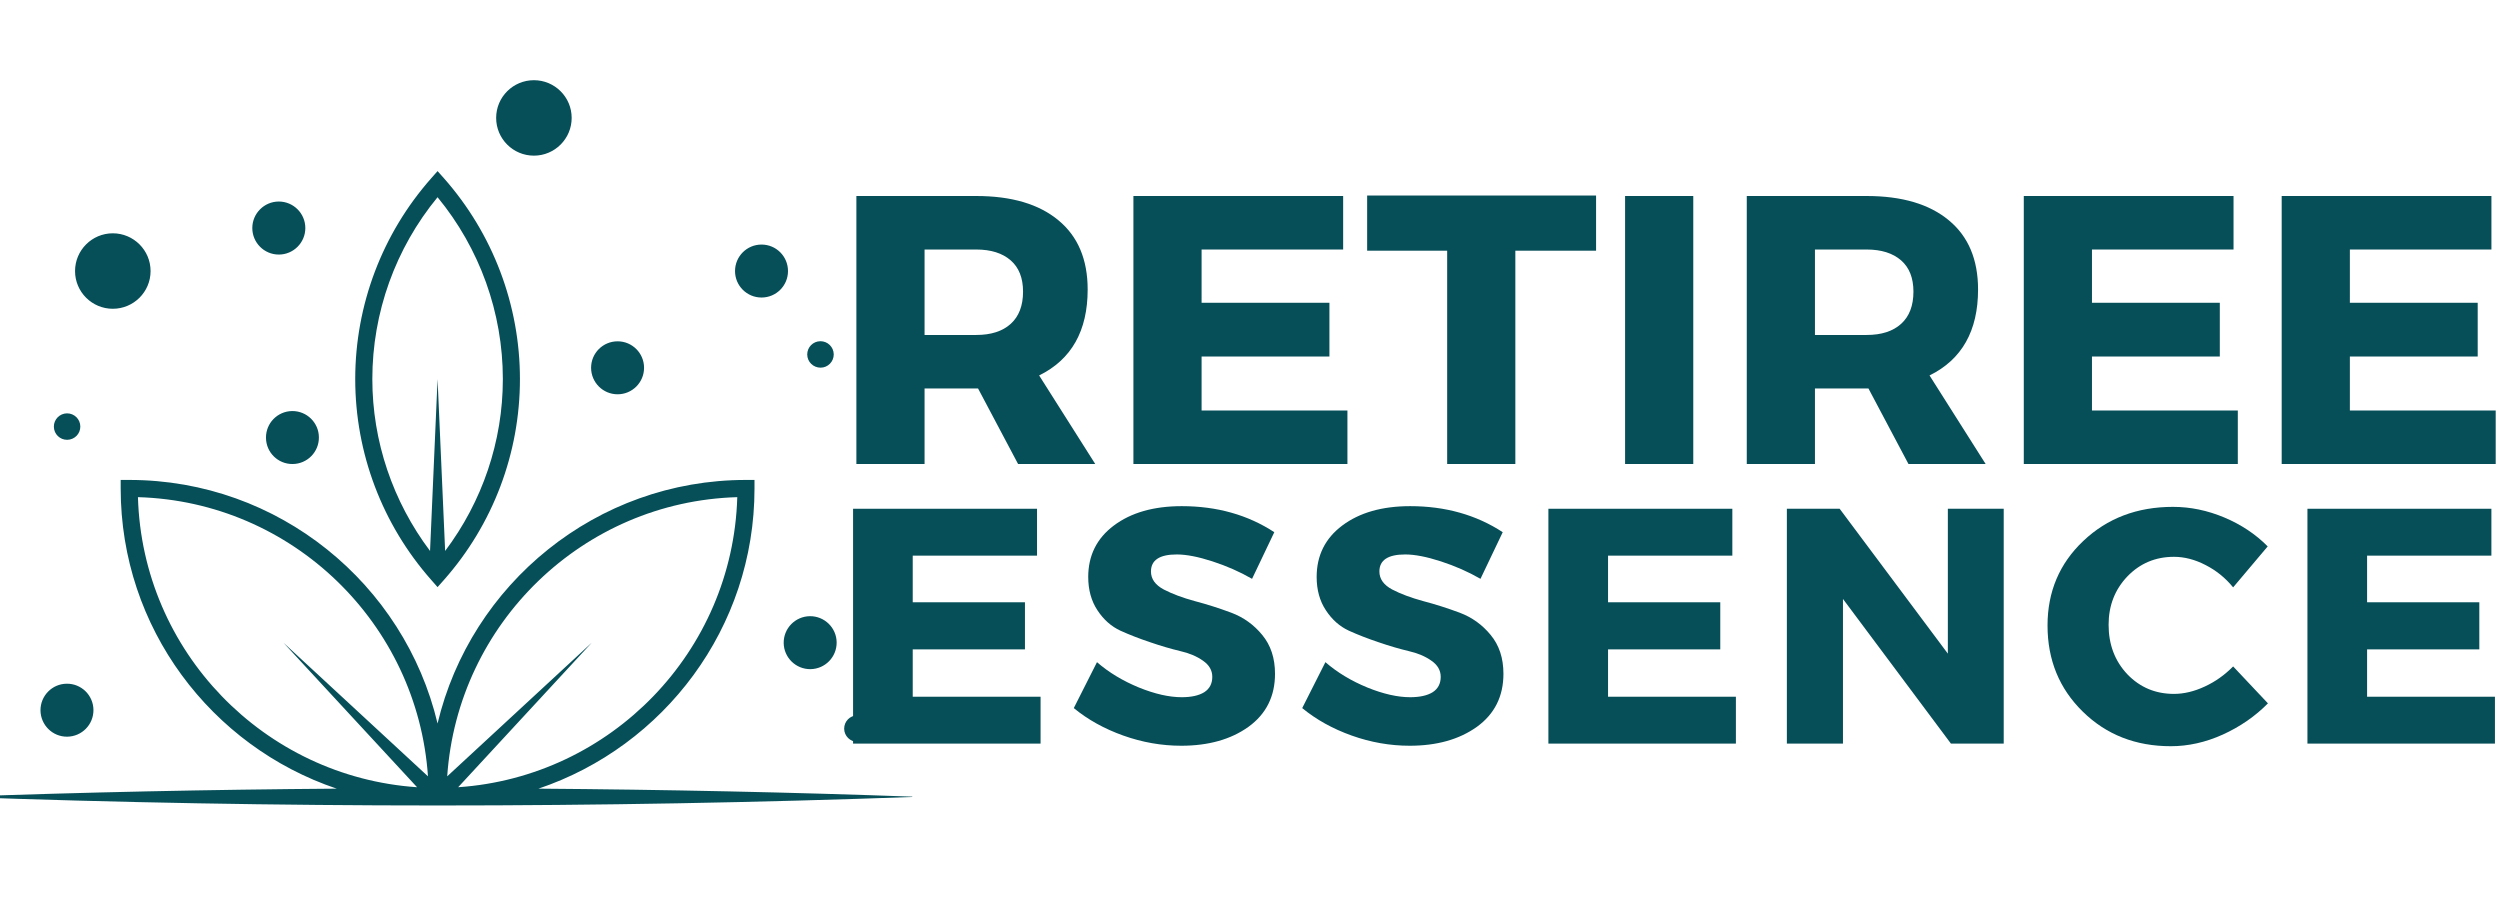 <svg xmlns="http://www.w3.org/2000/svg" xmlns:xlink="http://www.w3.org/1999/xlink" width="220" viewBox="0 0 165 60" height="80" preserveAspectRatio="xMidYMid meet"><defs><g></g><clipPath id="93556463df"><path d="M 0 5.293 L 60.211 5.293 L 60.211 53.293 L 0 53.293 Z M 0 5.293 " clip-rule="nonzero"></path></clipPath></defs><g fill="#064f59" fill-opacity="1"><g transform="translate(54.755, 30.624)"><g><path d="M 12.438 0 L 9.797 -4.984 L 6.266 -4.984 L 6.266 0 L 1.766 0 L 1.766 -17.688 L 9.672 -17.688 C 12.016 -17.688 13.828 -17.148 15.109 -16.078 C 16.391 -15.016 17.031 -13.492 17.031 -11.516 C 17.031 -8.785 15.961 -6.895 13.828 -5.844 L 17.531 0 Z M 6.266 -8.516 L 9.672 -8.516 C 10.648 -8.516 11.41 -8.758 11.953 -9.25 C 12.492 -9.738 12.766 -10.445 12.766 -11.375 C 12.766 -12.281 12.492 -12.969 11.953 -13.438 C 11.41 -13.914 10.648 -14.156 9.672 -14.156 L 6.266 -14.156 Z M 6.266 -8.516 "></path></g></g></g><g fill="#064f59" fill-opacity="1"><g transform="translate(73.039, 30.624)"><g><path d="M 15.609 -14.156 L 6.266 -14.156 L 6.266 -10.641 L 14.703 -10.641 L 14.703 -7.094 L 6.266 -7.094 L 6.266 -3.531 L 15.891 -3.531 L 15.891 0 L 1.766 0 L 1.766 -17.688 L 15.609 -17.688 Z M 15.609 -14.156 "></path></g></g></g><g fill="#064f59" fill-opacity="1"><g transform="translate(90.06, 30.624)"><g><path d="M 15.281 -14.078 L 9.953 -14.078 L 9.953 0 L 5.453 0 L 5.453 -14.078 L 0.172 -14.078 L 0.172 -17.719 L 15.281 -17.719 Z M 15.281 -14.078 "></path></g></g></g><g fill="#064f59" fill-opacity="1"><g transform="translate(105.49, 30.624)"><g><path d="M 6.266 0 L 1.766 0 L 1.766 -17.688 L 6.266 -17.688 Z M 6.266 0 "></path></g></g></g><g fill="#064f59" fill-opacity="1"><g transform="translate(113.521, 30.624)"><g><path d="M 12.438 0 L 9.797 -4.984 L 6.266 -4.984 L 6.266 0 L 1.766 0 L 1.766 -17.688 L 9.672 -17.688 C 12.016 -17.688 13.828 -17.148 15.109 -16.078 C 16.391 -15.016 17.031 -13.492 17.031 -11.516 C 17.031 -8.785 15.961 -6.895 13.828 -5.844 L 17.531 0 Z M 6.266 -8.516 L 9.672 -8.516 C 10.648 -8.516 11.41 -8.758 11.953 -9.25 C 12.492 -9.738 12.766 -10.445 12.766 -11.375 C 12.766 -12.281 12.492 -12.969 11.953 -13.438 C 11.41 -13.914 10.648 -14.156 9.672 -14.156 L 6.266 -14.156 Z M 6.266 -8.516 "></path></g></g></g><g fill="#064f59" fill-opacity="1"><g transform="translate(131.804, 30.624)"><g><path d="M 15.609 -14.156 L 6.266 -14.156 L 6.266 -10.641 L 14.703 -10.641 L 14.703 -7.094 L 6.266 -7.094 L 6.266 -3.531 L 15.891 -3.531 L 15.891 0 L 1.766 0 L 1.766 -17.688 L 15.609 -17.688 Z M 15.609 -14.156 "></path></g></g></g><g fill="#064f59" fill-opacity="1"><g transform="translate(148.825, 30.624)"><g><path d="M 15.609 -14.156 L 6.266 -14.156 L 6.266 -10.641 L 14.703 -10.641 L 14.703 -7.094 L 6.266 -7.094 L 6.266 -3.531 L 15.891 -3.531 L 15.891 0 L 1.766 0 L 1.766 -17.688 L 15.609 -17.688 Z M 15.609 -14.156 "></path></g></g></g><g clip-path="url(#93556463df)"><path fill="#064f59" d="M 28.879 38.75 L 29.305 38.27 C 32.539 34.609 34.316 29.906 34.316 25.02 C 34.316 20.137 32.535 15.43 29.305 11.77 L 28.879 11.293 L 28.457 11.77 C 25.223 15.43 23.445 20.137 23.445 25.02 C 23.445 29.906 25.227 34.609 28.457 38.27 Z M 28.879 13.016 C 31.66 16.395 33.188 20.633 33.188 25.02 C 33.188 29.133 31.832 33.102 29.379 36.363 L 28.879 25.02 L 28.383 36.363 C 25.93 33.102 24.574 29.133 24.574 25.02 C 24.574 20.629 26.098 16.395 28.879 13.016 Z M 35.539 52.051 C 43.816 49.262 49.797 41.445 49.797 32.242 L 49.797 31.676 L 49.23 31.676 C 39.363 31.676 31.07 38.543 28.879 47.75 C 26.691 38.543 18.398 31.676 8.531 31.676 L 7.965 31.676 L 7.965 32.242 C 7.965 41.445 13.945 49.262 22.223 52.051 C 13.879 52.113 5.539 52.289 -2.777 52.59 C 18.277 53.352 39.477 53.352 60.539 52.59 C 52.223 52.289 43.883 52.113 35.539 52.051 Z M 48.66 32.812 C 48.367 43.008 40.324 51.27 30.238 51.957 L 39.055 42.418 L 29.516 51.238 C 30.203 41.148 38.465 33.105 48.66 32.812 Z M 9.105 32.812 C 19.297 33.105 27.559 41.148 28.246 51.238 L 18.707 42.418 L 27.527 51.957 C 17.438 51.27 9.395 43.008 9.105 32.812 Z M 4.953 17.891 C 4.953 16.516 6.07 15.398 7.445 15.398 C 8.82 15.398 9.938 16.516 9.938 17.891 C 9.938 19.266 8.82 20.379 7.445 20.379 C 6.07 20.379 4.953 19.266 4.953 17.891 Z M 32.746 7.781 C 32.746 6.406 33.863 5.293 35.238 5.293 C 36.613 5.293 37.73 6.406 37.73 7.781 C 37.73 9.156 36.613 10.273 35.238 10.273 C 33.863 10.273 32.746 9.16 32.746 7.781 Z M 39.012 24.273 C 39.012 23.309 39.793 22.527 40.762 22.527 C 41.727 22.527 42.508 23.309 42.508 24.273 C 42.508 25.242 41.727 26.023 40.762 26.023 C 39.793 26.023 39.012 25.238 39.012 24.273 Z M 16.652 15.051 C 16.652 14.086 17.438 13.301 18.402 13.301 C 19.367 13.301 20.152 14.086 20.152 15.051 C 20.152 16.016 19.367 16.801 18.402 16.801 C 17.434 16.801 16.652 16.016 16.652 15.051 Z M 48.512 17.891 C 48.512 16.922 49.293 16.141 50.262 16.141 C 51.227 16.141 52.008 16.922 52.008 17.891 C 52.008 18.855 51.227 19.637 50.262 19.637 C 49.293 19.637 48.512 18.855 48.512 17.891 Z M 2.672 46.891 C 2.664 45.926 3.438 45.133 4.402 45.125 C 5.367 45.113 6.16 45.887 6.168 46.855 C 6.176 47.82 5.406 48.609 4.438 48.621 C 3.473 48.633 2.684 47.855 2.672 46.891 Z M 51.723 42.434 C 51.715 41.469 52.488 40.68 53.453 40.668 C 54.418 40.66 55.211 41.434 55.219 42.398 C 55.227 43.363 54.457 44.152 53.488 44.164 C 52.523 44.172 51.734 43.398 51.723 42.434 Z M 19.281 27.129 C 20.25 27.121 21.039 27.895 21.047 28.859 C 21.059 29.824 20.285 30.617 19.316 30.625 C 18.352 30.637 17.562 29.863 17.555 28.895 C 17.543 27.93 18.316 27.141 19.281 27.129 Z M 3.555 28.164 C 3.547 27.684 3.938 27.289 4.418 27.281 C 4.902 27.277 5.297 27.664 5.301 28.145 C 5.309 28.629 4.918 29.023 4.438 29.027 C 3.957 29.035 3.559 28.648 3.555 28.164 Z M 53.277 23.402 C 53.273 22.918 53.66 22.523 54.145 22.52 C 54.625 22.516 55.02 22.902 55.027 23.383 C 55.031 23.867 54.645 24.262 54.164 24.266 C 53.676 24.27 53.281 23.883 53.277 23.402 Z M 55.715 48.098 C 55.711 47.613 56.098 47.219 56.578 47.215 C 57.059 47.207 57.457 47.598 57.461 48.078 C 57.465 48.559 57.078 48.957 56.594 48.961 C 56.117 48.965 55.719 48.578 55.715 48.098 Z M 55.715 48.098 " fill-opacity="1" fill-rule="nonzero"></path></g><g fill="#064f59" fill-opacity="1"><g transform="translate(54.756, 49.078)"><g><path d="M 13.688 -12.406 L 5.484 -12.406 L 5.484 -9.328 L 12.891 -9.328 L 12.891 -6.219 L 5.484 -6.219 L 5.484 -3.094 L 13.922 -3.094 L 13.922 0 L 1.547 0 L 1.547 -15.5 L 13.688 -15.5 Z M 13.688 -12.406 "></path></g></g></g><g fill="#064f59" fill-opacity="1"><g transform="translate(70.495, 49.078)"><g><path d="M 7.5 -15.672 C 9.82 -15.672 11.859 -15.098 13.609 -13.953 L 12.141 -10.875 C 11.328 -11.344 10.453 -11.727 9.516 -12.031 C 8.586 -12.332 7.805 -12.484 7.172 -12.484 C 6.035 -12.484 5.469 -12.109 5.469 -11.359 C 5.469 -10.867 5.75 -10.473 6.312 -10.172 C 6.875 -9.879 7.555 -9.625 8.359 -9.406 C 9.16 -9.195 9.961 -8.941 10.766 -8.641 C 11.578 -8.336 12.258 -7.848 12.812 -7.172 C 13.375 -6.492 13.656 -5.641 13.656 -4.609 C 13.656 -3.117 13.07 -1.953 11.906 -1.109 C 10.738 -0.273 9.258 0.141 7.469 0.141 C 6.176 0.141 4.898 -0.082 3.641 -0.531 C 2.391 -0.977 1.301 -1.582 0.375 -2.344 L 1.906 -5.375 C 2.688 -4.695 3.609 -4.141 4.672 -3.703 C 5.734 -3.273 6.676 -3.062 7.5 -3.062 C 8.133 -3.062 8.629 -3.172 8.984 -3.391 C 9.336 -3.617 9.516 -3.957 9.516 -4.406 C 9.516 -4.832 9.312 -5.188 8.906 -5.469 C 8.5 -5.758 7.992 -5.973 7.391 -6.109 C 6.785 -6.254 6.129 -6.445 5.422 -6.688 C 4.711 -6.926 4.055 -7.18 3.453 -7.453 C 2.848 -7.734 2.344 -8.18 1.938 -8.797 C 1.531 -9.41 1.328 -10.145 1.328 -11 C 1.328 -12.414 1.891 -13.547 3.016 -14.391 C 4.148 -15.242 5.645 -15.672 7.5 -15.672 Z M 7.5 -15.672 "></path></g></g></g><g fill="#064f59" fill-opacity="1"><g transform="translate(85.571, 49.078)"><g><path d="M 7.5 -15.672 C 9.82 -15.672 11.859 -15.098 13.609 -13.953 L 12.141 -10.875 C 11.328 -11.344 10.453 -11.727 9.516 -12.031 C 8.586 -12.332 7.805 -12.484 7.172 -12.484 C 6.035 -12.484 5.469 -12.109 5.469 -11.359 C 5.469 -10.867 5.75 -10.473 6.312 -10.172 C 6.875 -9.879 7.555 -9.625 8.359 -9.406 C 9.16 -9.195 9.961 -8.941 10.766 -8.641 C 11.578 -8.336 12.258 -7.848 12.812 -7.172 C 13.375 -6.492 13.656 -5.641 13.656 -4.609 C 13.656 -3.117 13.07 -1.953 11.906 -1.109 C 10.738 -0.273 9.258 0.141 7.469 0.141 C 6.176 0.141 4.898 -0.082 3.641 -0.531 C 2.391 -0.977 1.301 -1.582 0.375 -2.344 L 1.906 -5.375 C 2.688 -4.695 3.609 -4.141 4.672 -3.703 C 5.734 -3.273 6.676 -3.062 7.5 -3.062 C 8.133 -3.062 8.629 -3.172 8.984 -3.391 C 9.336 -3.617 9.516 -3.957 9.516 -4.406 C 9.516 -4.832 9.312 -5.188 8.906 -5.469 C 8.5 -5.758 7.992 -5.973 7.391 -6.109 C 6.785 -6.254 6.129 -6.445 5.422 -6.688 C 4.711 -6.926 4.055 -7.18 3.453 -7.453 C 2.848 -7.734 2.344 -8.18 1.938 -8.797 C 1.531 -9.41 1.328 -10.145 1.328 -11 C 1.328 -12.414 1.891 -13.547 3.016 -14.391 C 4.148 -15.242 5.645 -15.672 7.5 -15.672 Z M 7.5 -15.672 "></path></g></g></g><g fill="#064f59" fill-opacity="1"><g transform="translate(100.647, 49.078)"><g><path d="M 13.688 -12.406 L 5.484 -12.406 L 5.484 -9.328 L 12.891 -9.328 L 12.891 -6.219 L 5.484 -6.219 L 5.484 -3.094 L 13.922 -3.094 L 13.922 0 L 1.547 0 L 1.547 -15.5 L 13.688 -15.5 Z M 13.688 -12.406 "></path></g></g></g><g fill="#064f59" fill-opacity="1"><g transform="translate(116.386, 49.078)"><g><path d="M 15.859 0 L 12.375 0 L 5.25 -9.547 L 5.25 0 L 1.547 0 L 1.547 -15.5 L 5.031 -15.5 L 12.172 -5.938 L 12.172 -15.5 L 15.859 -15.5 Z M 15.859 0 "></path></g></g></g><g fill="#064f59" fill-opacity="1"><g transform="translate(134.606, 49.078)"><g><path d="M 8.812 -15.625 C 9.957 -15.625 11.086 -15.391 12.203 -14.922 C 13.316 -14.453 14.27 -13.816 15.062 -13.016 L 12.781 -10.312 C 12.27 -10.938 11.664 -11.426 10.969 -11.781 C 10.27 -12.145 9.57 -12.328 8.875 -12.328 C 7.656 -12.328 6.629 -11.895 5.797 -11.031 C 4.973 -10.164 4.562 -9.102 4.562 -7.844 C 4.562 -6.539 4.973 -5.453 5.797 -4.578 C 6.629 -3.711 7.656 -3.281 8.875 -3.281 C 9.531 -3.281 10.207 -3.441 10.906 -3.766 C 11.602 -4.086 12.227 -4.531 12.781 -5.094 L 15.078 -2.656 C 14.234 -1.801 13.238 -1.113 12.094 -0.594 C 10.957 -0.082 9.816 0.172 8.672 0.172 C 6.348 0.172 4.41 -0.586 2.859 -2.109 C 1.305 -3.629 0.531 -5.523 0.531 -7.797 C 0.531 -10.023 1.316 -11.883 2.891 -13.375 C 4.473 -14.875 6.445 -15.625 8.812 -15.625 Z M 8.812 -15.625 "></path></g></g></g><g fill="#064f59" fill-opacity="1"><g transform="translate(150.744, 49.078)"><g><path d="M 13.688 -12.406 L 5.484 -12.406 L 5.484 -9.328 L 12.891 -9.328 L 12.891 -6.219 L 5.484 -6.219 L 5.484 -3.094 L 13.922 -3.094 L 13.922 0 L 1.547 0 L 1.547 -15.5 L 13.688 -15.5 Z M 13.688 -12.406 "></path></g></g></g></svg>